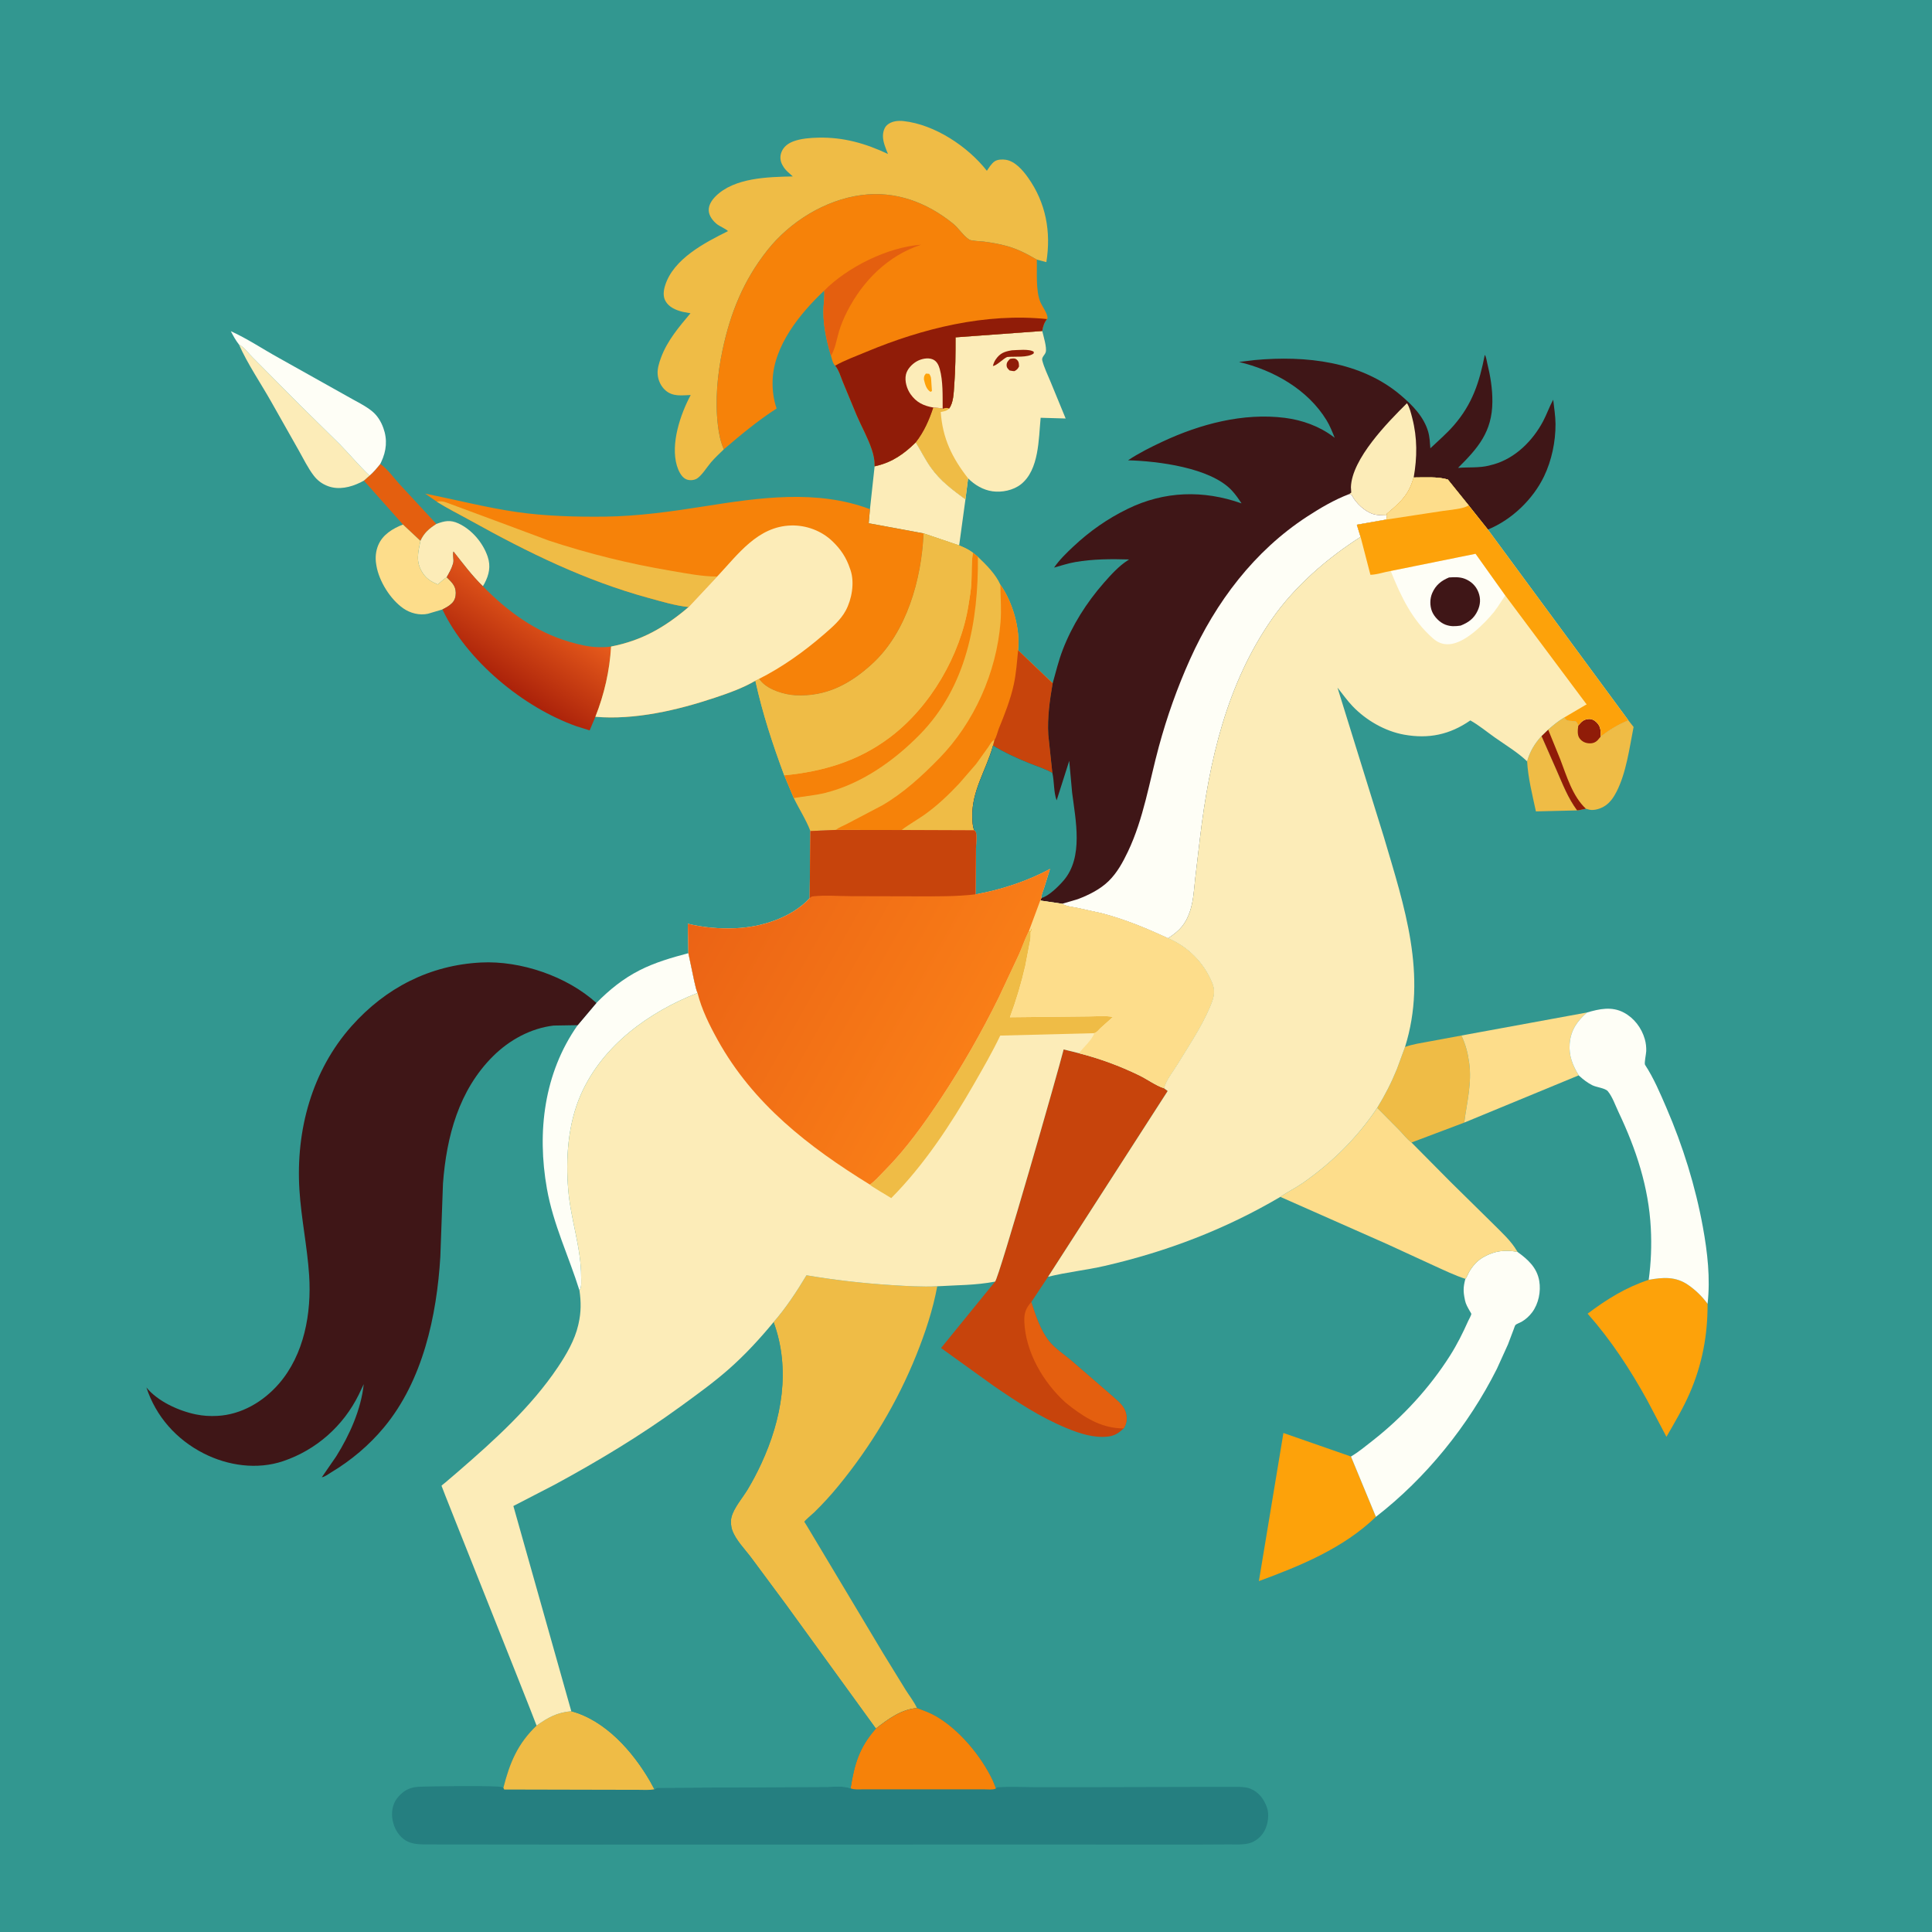 <svg version="1.1" xmlns="http://www.w3.org/2000/svg" style="display: block;" viewBox="0 0 2048 2048" width="1024" height="1024">
<defs>
	<linearGradient id="Gradient1" gradientUnits="userSpaceOnUse" x1="527.095" y1="719.481" x2="577.881" y2="643.06">
		<stop class="stop0" offset="0" stop-opacity="1" stop-color="rgb(172,35,10)"/>
		<stop class="stop1" offset="1" stop-opacity="1" stop-color="rgb(230,90,27)"/>
	</linearGradient>
	<linearGradient id="Gradient2" gradientUnits="userSpaceOnUse" x1="753.169" y1="941.57" x2="1033.9" y2="1099.41">
		<stop class="stop0" offset="0" stop-opacity="1" stop-color="rgb(235,99,21)"/>
		<stop class="stop1" offset="1" stop-opacity="1" stop-color="rgb(249,126,23)"/>
	</linearGradient>
</defs>
<path transform="translate(0,0)" fill="rgb(50,151,144)" d="M -0 -0 L 2048 0 L 2048 2048 L -0 2048 L -0 -0 z"/>
<path transform="translate(0,0)" fill="rgb(239,188,70)" d="M 1618.82 807.061 C 1621.73 796.641 1626.8 788.16 1634.1 780.209 L 1650.12 816.577 C 1656.81 831.804 1661.91 845.509 1671.83 859.065 L 1628.13 860.11 C 1624.42 842.784 1619.79 824.762 1618.82 807.061 z"/>
<path transform="translate(0,0)" fill="rgb(228,95,15)" d="M 403.09 491.785 C 411.033 497.258 417.138 506.312 423.664 513.403 L 462.563 555.418 C 454.933 560.342 449.553 564.823 445.666 573.361 L 427.147 556.038 L 385.721 509.484 L 391.726 504.17 C 396.067 500.422 399.493 496.225 403.09 491.785 z"/>
<path transform="translate(0,0)" fill="rgb(252,236,184)" d="M 462.563 555.418 C 471.173 552.14 477.292 550.84 485.961 554.847 C 500.139 561.402 511.912 575.254 516.931 590 C 520.407 600.212 518.493 609.291 513.481 618.668 L 511.862 621.431 C 500.275 610.191 490.722 597.257 480.718 584.628 C 479.363 587.577 481.432 593.214 480.377 596.974 L 480.063 598 C 478.619 603.02 476.044 607.331 473.51 611.862 C 470.14 614.087 467.158 616.918 464.118 619.568 C 457.231 616.601 452.141 613.662 447.995 607.225 C 440.397 595.426 443.189 586.036 445.666 573.361 C 449.553 564.823 454.933 560.342 462.563 555.418 z"/>
<path transform="translate(0,0)" fill="rgb(253,221,139)" d="M 427.147 556.038 L 445.666 573.361 C 443.189 586.036 440.397 595.426 447.995 607.225 C 452.141 613.662 457.231 616.601 464.118 619.568 C 467.158 616.918 470.14 614.087 473.51 611.862 C 478.591 617.127 483.06 620.61 483.129 628.456 C 483.164 632.472 482.108 636.349 479.232 639.266 C 476.272 642.268 472.691 644.157 468.978 646.054 L 453.604 650.617 C 444.706 652.567 434.834 650.016 427.48 644.871 C 413.75 635.265 401.768 616.069 399.011 599.555 L 398.766 598 C 397.648 591.298 398.275 584.37 400.891 578.037 C 405.562 566.733 416.24 560.271 427.147 556.038 z"/>
<path transform="translate(0,0)" fill="rgb(252,236,184)" d="M 253.272 365.144 C 259.422 368.441 263.262 374.532 268.236 379.299 L 317.803 429.195 L 360.174 470.905 C 370.827 481.764 380.719 493.756 391.726 504.17 L 385.721 509.484 L 381.92 511.5 C 371.481 516.577 359.056 519.534 347.742 515.352 C 341.573 513.071 336.696 509.49 332.677 504.305 C 326.475 496.301 321.652 486.197 316.621 477.362 L 287.542 425.952 C 276.336 406.08 262.459 385.884 253.272 365.144 z"/>
<path transform="translate(0,0)" fill="rgb(254,254,246)" d="M 253.272 365.144 C 249.772 360.661 247.274 356.111 244.693 351.071 C 262.322 359.039 278.952 370.266 295.921 379.615 L 368.376 420.208 C 376.79 425.114 387.073 429.861 394.541 436.015 C 400.12 440.612 403.887 446.862 406.339 453.614 C 410.831 465.981 409.673 478.013 404.062 489.8 L 403.09 491.785 C 399.493 496.225 396.067 500.422 391.726 504.17 C 380.719 493.756 370.827 481.764 360.174 470.905 L 317.803 429.195 L 268.236 379.299 C 263.262 374.532 259.422 368.441 253.272 365.144 z"/>
<path transform="translate(0,0)" fill="rgb(239,188,70)" d="M 1641.11 773.422 C 1646.41 768.804 1651.96 764.173 1658.05 760.649 C 1658.78 761.345 1660.31 763.259 1661.13 763.615 C 1663.64 764.706 1668.62 763.809 1670.87 765.166 C 1671.35 765.459 1672.69 768.383 1673.07 769.053 C 1676.24 765.138 1678.6 762.632 1683.82 762.166 C 1686.77 761.902 1689.48 763.036 1691.66 764.975 C 1695.79 768.637 1696.78 772.12 1696.8 777.503 L 1696.73 780.881 C 1706.21 773.6 1715.07 768.187 1726.19 763.652 L 1731.67 770.595 C 1727.26 792.908 1723.98 819.102 1713.47 839.505 C 1710.61 845.042 1706.97 850.447 1701.74 853.992 C 1697.13 857.123 1690.3 859.445 1684.7 858.29 L 1681.1 857.255 C 1678.03 857.935 1674.96 858.743 1671.83 859.065 C 1661.91 845.509 1656.81 831.804 1650.12 816.577 L 1634.1 780.209 L 1641.11 773.422 z"/>
<path transform="translate(0,0)" fill="rgb(144,28,8)" d="M 1673.07 769.053 C 1676.24 765.138 1678.6 762.632 1683.82 762.166 C 1686.77 761.902 1689.48 763.036 1691.66 764.975 C 1695.79 768.637 1696.78 772.12 1696.8 777.503 L 1696.73 780.881 L 1693.85 784.341 C 1691.46 786.936 1688.55 788.08 1685 787.979 C 1680.69 787.857 1677.04 786.185 1674.45 782.744 C 1671.67 779.058 1672.52 773.25 1673.07 769.053 z"/>
<path transform="translate(0,0)" fill="rgb(144,28,8)" d="M 1641.11 773.422 L 1653.94 804.911 C 1660.65 822.471 1666.94 844.071 1681.1 857.255 C 1678.03 857.935 1674.96 858.743 1671.83 859.065 C 1661.91 845.509 1656.81 831.804 1650.12 816.577 L 1634.1 780.209 L 1641.11 773.422 z"/>
<path transform="translate(0,0)" fill="rgb(252,236,184)" d="M 970.768 468.929 C 976.218 477.719 980.708 486.984 986.698 495.456 C 996.895 509.878 1009.51 519.028 1023.41 529.333 L 1016.74 578.181 L 979.047 565.407 L 920.878 554.676 L 922.195 539.737 L 927.13 494.323 L 928.926 493.892 C 946.042 489.864 958.376 481.099 970.768 468.929 z"/>
<path transform="translate(0,0)" fill="rgb(239,188,70)" d="M 1549.13 1097.71 C 1553.66 1107.22 1555.86 1115.85 1557.34 1126.27 C 1560.45 1148.23 1554.91 1168.51 1552.15 1190.02 L 1496.24 1211.1 C 1491.56 1207.68 1487.31 1202.13 1483.25 1197.92 L 1459.9 1174.36 C 1468.03 1161.18 1475 1147.52 1480.83 1133.17 L 1489.39 1109.84 C 1497.84 1106.74 1506.8 1105.59 1515.6 1103.91 L 1549.13 1097.71 z"/>
<path transform="translate(0,0)" fill="rgb(253,221,139)" d="M 1549.13 1097.71 L 1682.31 1073.28 C 1671.89 1082.33 1664.96 1092.13 1663.9 1106.5 C 1662.94 1119.37 1667.02 1129.07 1673.5 1139.92 L 1552.15 1190.02 C 1554.91 1168.51 1560.45 1148.23 1557.34 1126.27 C 1555.86 1115.85 1553.66 1107.22 1549.13 1097.71 z"/>
<path transform="translate(0,0)" fill="rgb(253,162,10)" d="M 1458.51 1607.9 C 1424.15 1641.11 1378.56 1659.83 1334.48 1676.04 L 1360.48 1519.04 L 1432.07 1543.97 L 1458.51 1607.9 z"/>
<path transform="translate(0,0)" fill="rgb(253,162,10)" d="M 1747.7 1356.67 C 1762.63 1353.95 1776.32 1352.92 1789.5 1362.07 C 1797.5 1367.62 1804.34 1374.26 1810.09 1382.1 C 1810.29 1415.06 1804.4 1446.35 1791.23 1476.66 C 1784.27 1492.68 1775.22 1507.94 1766.5 1523.06 L 1745.92 1484 C 1727.93 1451.43 1707.6 1420.43 1682.95 1392.53 C 1703.46 1377.11 1723.27 1364.81 1747.7 1356.67 z"/>
<path transform="translate(0,0)" fill="rgb(254,254,246)" d="M 729.707 1010.42 L 735.938 1040.07 C 736.96 1044.04 737.755 1048.85 739.397 1052.58 C 687.823 1072.78 638.496 1108.26 615.61 1160.52 C 601.92 1191.78 599.545 1228.14 602.398 1261.81 C 605.043 1293.04 616.046 1322.15 616.04 1353.88 C 616.039 1358.38 616.772 1364.14 614.281 1368.01 C 602.897 1331.5 586.477 1298.05 579.743 1260.01 C 569.114 1199.96 576.593 1137.56 612.351 1086.72 L 632.209 1063.17 C 645.943 1049.25 660.372 1037.52 677.892 1028.58 C 694.21 1020.24 712.067 1015.09 729.707 1010.42 z"/>
<path transform="translate(0,0)" fill="url(#Gradient1)" d="M 473.51 611.862 C 476.044 607.331 478.619 603.02 480.063 598 L 480.377 596.974 C 481.432 593.214 479.363 587.577 480.718 584.628 C 490.722 597.257 500.275 610.191 511.862 621.431 C 537.959 648.023 567.443 669.76 603.652 680.379 C 613.482 683.262 624.668 685.98 634.963 686.022 C 639.164 686.04 643.615 686.078 647.761 685.363 C 646.279 710.888 640.601 735.997 631.126 759.823 L 625.045 774.241 L 611.177 769.891 C 554.638 749.913 494.815 700.389 468.978 646.054 C 472.691 644.157 476.272 642.268 479.232 639.266 C 482.108 636.349 483.164 632.472 483.129 628.456 C 483.06 620.61 478.591 617.127 473.51 611.862 z"/>
<path transform="translate(0,0)" fill="rgb(254,254,246)" d="M 1682.31 1073.28 C 1695.39 1069.49 1708.4 1066.57 1721.17 1073.29 C 1732.21 1079.09 1740.11 1089.58 1743.54 1101.48 C 1744.75 1105.69 1745.17 1109.79 1745.08 1114.16 C 1745.02 1117.07 1742.76 1127.16 1743.84 1128.8 C 1752.97 1142.67 1759.93 1159.14 1766.5 1174.38 C 1783.97 1214.89 1797.26 1257.58 1805.17 1301 C 1809.99 1327.49 1813.18 1355.19 1810.09 1382.1 C 1804.34 1374.26 1797.5 1367.62 1789.5 1362.07 C 1776.32 1352.92 1762.63 1353.95 1747.7 1356.67 C 1750.2 1338.35 1750.89 1320.36 1749.93 1301.91 C 1747.67 1258.35 1734.37 1218.18 1715.78 1179.02 C 1712.5 1172.13 1709.15 1162.41 1704.32 1156.7 C 1701.57 1153.44 1692.23 1152.55 1687.94 1150.4 C 1682.95 1147.89 1678.53 1144.52 1674.42 1140.77 L 1673.5 1139.92 C 1667.02 1129.07 1662.94 1119.37 1663.9 1106.5 C 1664.96 1092.13 1671.89 1082.33 1682.31 1073.28 z"/>
<path transform="translate(0,0)" fill="rgb(254,254,246)" d="M 1553.38 1355.64 C 1554.79 1354.28 1555.99 1350.8 1556.97 1349 C 1560.3 1342.9 1565.45 1336.81 1571.48 1333.22 L 1572.74 1332.5 C 1583.96 1325.96 1596.06 1324.5 1608.66 1327.14 C 1619.63 1335.05 1629.27 1343.72 1631.67 1357.88 C 1633.56 1369.03 1630.96 1381.95 1624.19 1391.06 C 1621.18 1395.1 1617.35 1398.58 1613 1401.12 C 1611.43 1402.03 1607.4 1403.49 1606.42 1404.57 C 1605.81 1405.25 1604.94 1408.19 1604.55 1409.16 L 1598.5 1425.15 L 1586.77 1451 C 1556.63 1511.08 1511.63 1566.76 1458.51 1607.9 L 1432.07 1543.97 C 1440.2 1539.18 1447.88 1532.76 1455.31 1526.94 C 1486.97 1502.12 1515.57 1470.99 1537.11 1436.99 C 1544.56 1425.23 1550.67 1413.03 1556.32 1400.33 C 1557.07 1398.63 1559.59 1394.38 1559.69 1392.7 C 1559.71 1392.46 1558.04 1389.79 1557.87 1389.48 C 1555.89 1385.95 1553.79 1382.5 1552.97 1378.48 L 1552.69 1377 C 1551.09 1369.34 1551.07 1364.43 1553.1 1356.67 L 1553.38 1355.64 z"/>
<path transform="translate(0,0)" fill="rgb(252,236,184)" d="M 1006.16 432.992 C 1010.81 426.683 1010.91 416.493 1011.5 408.934 C 1012.84 391.781 1012.94 374.789 1012.92 357.598 L 1104.82 350.881 C 1106.01 356.068 1109.97 368.624 1108.48 373.425 C 1107.59 376.295 1104.02 378.64 1104.82 381.921 C 1106.65 389.375 1110.86 397.933 1113.78 405.074 L 1129.64 443.618 L 1103.13 442.863 C 1100.92 465.355 1101.6 498.051 1082.2 513.386 C 1074.12 519.773 1062.1 522.207 1052 520.797 C 1042.24 519.436 1033.06 514.019 1026.23 507.069 L 1023.41 529.333 C 1009.51 519.028 996.895 509.878 986.698 495.456 C 980.708 486.984 976.218 477.719 970.768 468.929 C 979.438 457.899 985.033 445.23 989.339 431.993 C 992.402 432.337 996.369 432.294 999.257 433.218 C 1002.33 432.416 1003.06 431.975 1006.16 432.992 z"/>
<path transform="translate(0,0)" fill="rgb(144,28,8)" d="M 1070.59 380.5 L 1071.55 380.247 C 1074.04 379.9 1076.18 379.545 1078.12 381.5 C 1080.28 383.675 1080.07 385.683 1080.21 388.5 C 1078.67 391.33 1078.26 391.695 1075.5 393.376 C 1073.82 393.522 1071.84 392.968 1070.17 392.704 C 1068.35 390.788 1067.06 389.859 1067.04 387 C 1067.02 384.056 1068.71 382.416 1070.59 380.5 z"/>
<path transform="translate(0,0)" fill="rgb(144,28,8)" d="M 1072.58 371.33 C 1078.1 371.174 1091.53 369.573 1095.89 373 L 1095.7 374.705 C 1089.54 379.425 1075.45 377.633 1067.6 378.441 C 1063.13 380.402 1056.6 387.624 1052.5 387.952 C 1053.23 385.292 1053.96 383.239 1055.55 380.953 C 1060.18 374.279 1064.82 372.652 1072.58 371.33 z"/>
<path transform="translate(0,0)" fill="rgb(239,188,70)" d="M 989.339 431.993 C 992.402 432.337 996.369 432.294 999.257 433.218 C 1002.33 432.416 1003.06 431.975 1006.16 432.992 C 1003.3 435.923 1001.17 435.849 997.233 436.748 C 999.198 464.692 1009.16 485.204 1026.23 507.069 L 1023.41 529.333 C 1009.51 519.028 996.895 509.878 986.698 495.456 C 980.708 486.984 976.218 477.719 970.768 468.929 C 979.438 457.899 985.033 445.23 989.339 431.993 z"/>
<path transform="translate(0,0)" fill="rgb(253,221,139)" d="M 1459.9 1174.36 L 1483.25 1197.92 C 1487.31 1202.13 1491.56 1207.68 1496.24 1211.1 L 1537.55 1252.8 L 1582.38 1296.94 C 1591.36 1305.98 1601.75 1315.19 1608.15 1326.26 L 1608.66 1327.14 C 1596.06 1324.5 1583.96 1325.96 1572.74 1332.5 L 1571.48 1333.22 C 1565.45 1336.81 1560.3 1342.9 1556.97 1349 C 1555.99 1350.8 1554.79 1354.28 1553.38 1355.64 C 1541.79 1351.87 1530.82 1346.51 1519.75 1341.49 L 1470.05 1318.64 L 1357.23 1268.74 C 1364.76 1263.43 1373.09 1259.5 1380.68 1254.24 C 1411.88 1232.59 1438.82 1205.97 1459.9 1174.36 z"/>
<path transform="translate(0,0)" fill="rgb(199,68,12)" d="M 1054.82 1358.55 C 1058.94 1354.65 1122.3 1133.53 1127.5 1112.41 L 1143.62 1116.41 C 1166.02 1122.15 1187.06 1129.9 1207.85 1140.01 C 1216.04 1143.99 1225.47 1150.94 1233.85 1153.57 L 1237.81 1156.5 L 1111.02 1353.44 L 1093.22 1380.26 C 1097.58 1393.99 1102.97 1410.38 1112.09 1421.74 C 1118.27 1429.43 1127.76 1435.68 1135.34 1442.03 L 1177.31 1478.33 C 1182 1482.62 1188.26 1487.26 1191.45 1492.79 C 1194.68 1498.42 1195.35 1506.09 1192.4 1511.98 L 1191.14 1514.19 C 1186.02 1518.92 1181.78 1521.96 1174.64 1522.8 C 1159.44 1524.59 1144.35 1519.54 1130.52 1513.83 C 1102.5 1502.25 1077.88 1485.96 1053 1468.88 L 997.541 1428.96 L 1054.82 1358.55 z"/>
<path transform="translate(0,0)" fill="rgb(228,95,15)" d="M 1191.14 1514.19 C 1169.5 1514.17 1152.76 1504.53 1136 1491.92 L 1129.5 1486.73 C 1105.95 1465.51 1087.1 1433.28 1085.82 1401 C 1085.48 1392.32 1087.32 1386.71 1093.22 1380.26 C 1097.58 1393.99 1102.97 1410.38 1112.09 1421.74 C 1118.27 1429.43 1127.76 1435.68 1135.34 1442.03 L 1177.31 1478.33 C 1182 1482.62 1188.26 1487.26 1191.45 1492.79 C 1194.68 1498.42 1195.35 1506.09 1192.4 1511.98 L 1191.14 1514.19 z"/>
<path transform="translate(0,0)" fill="rgb(239,188,70)" d="M 767.308 476.278 C 762.664 480.776 757.865 485.27 753.633 490.16 C 749.614 494.802 743.235 505.348 737.758 507.848 C 734.568 509.305 730.191 509.408 727 507.876 C 722.082 505.515 718.961 498.473 717.5 493.533 C 710.665 470.42 721.24 439.102 732.177 418.738 C 722.65 419.043 713.403 420.643 705.636 413.991 C 700.636 409.708 697.647 403.27 697.139 396.75 C 696.679 390.841 698.692 384.565 700.708 379.094 C 707.354 361.054 719.755 346.614 731.921 332.076 L 723.615 330.561 C 716.522 328.734 709.162 325.8 705.421 319.077 C 702.568 313.95 703.391 307.866 705.085 302.5 C 713.959 274.382 746.889 257.36 771.628 245.035 C 771.167 243.634 762.336 239.442 760.5 238.02 C 755.976 234.518 751.434 229.006 751.275 223 C 751.123 217.271 754.585 212.097 758.47 208.191 C 778.313 188.238 814.11 187.615 840.368 187.017 L 837.597 184.5 C 834.137 181.562 831.459 178.915 829.302 174.814 C 827.009 170.458 826.605 165.904 828.354 161.313 C 830.515 155.64 835.196 152.106 840.741 149.949 C 848.691 146.857 859.023 146.096 867.463 145.907 C 894.03 145.312 917.442 151.985 941.279 163.209 C 938.958 157.319 935.978 150.743 935.965 144.347 C 935.956 140.265 937.197 135.295 940.37 132.514 C 945.053 128.408 951.757 127.696 957.723 128.344 C 990.859 131.945 1026.04 155.366 1046.12 181.042 C 1048.42 177.686 1051.06 173.195 1054.5 170.957 C 1057.65 168.911 1062.67 168.799 1066.3 169.383 C 1075.98 170.945 1084.12 180.344 1089.58 188.003 C 1108.72 214.875 1114.35 245.653 1109.18 277.855 L 1099.07 275.219 C 1088.69 269.136 1078.59 263.874 1066.93 260.691 C 1058.95 258.511 1050.77 257.102 1042.57 256.054 C 1039.31 255.638 1029.82 255.504 1027.36 253.943 C 1021.36 250.14 1016.07 241.695 1010.24 236.987 C 982.302 214.422 949.121 201.96 913 206.806 C 874.57 211.962 837.306 235.05 813.381 265.323 C 788.131 297.274 774.344 331.42 765.926 371 C 760.436 396.812 757.879 424.672 761.028 450.977 C 762.058 459.587 763.702 468.353 767.308 476.278 z"/>
<path transform="translate(0,0)" fill="rgb(239,188,70)" d="M 820.049 1401.49 C 833.366 1386.08 844.45 1369.3 854.895 1351.88 C 884.601 1356.86 914.696 1360.33 944.759 1362.24 C 960.884 1363.26 977.377 1364.3 993.527 1363.52 C 988.937 1388.35 980.77 1412.88 971.368 1436.3 C 951.192 1486.55 923.08 1533.26 888.752 1575.12 C 880.711 1584.93 872.133 1594.36 863.038 1603.2 C 861.419 1604.78 853.071 1611.66 852.631 1613.14 C 852.542 1613.44 852.961 1613.67 853.125 1613.94 L 855.581 1617.92 L 936.223 1752.65 L 960.055 1791.4 C 963.932 1797.57 969.075 1804.08 972.036 1810.65 C 955.536 1811.81 941.091 1822.51 928.499 1832.34 L 832.805 1700.37 L 796.525 1651.44 C 789.749 1642.34 779.939 1632.63 776.167 1621.91 C 774.775 1617.96 774.375 1612.45 775.379 1608.37 C 777.829 1598.42 787.067 1587.97 792.407 1579.11 C 797.693 1570.33 802.53 1561.13 806.845 1551.84 C 828.767 1504.63 838.375 1451.51 820.049 1401.49 z"/>
<path transform="translate(0,0)" fill="rgb(246,130,9)" d="M 767.308 476.278 C 763.702 468.353 762.058 459.587 761.028 450.977 C 757.879 424.672 760.436 396.812 765.926 371 C 774.344 331.42 788.131 297.274 813.381 265.323 C 837.306 235.05 874.57 211.962 913 206.806 C 949.121 201.96 982.302 214.422 1010.24 236.987 C 1016.07 241.695 1021.36 250.14 1027.36 253.943 C 1029.82 255.504 1039.31 255.638 1042.57 256.054 C 1050.77 257.102 1058.95 258.511 1066.93 260.691 C 1078.59 263.874 1088.69 269.136 1099.07 275.219 C 1099.44 288.511 1097.77 307.894 1102.81 320.156 C 1104.6 324.49 1111.59 334.015 1110.26 337.897 L 1109.84 338.233 C 1106.81 342.121 1105.54 346.03 1104.82 350.881 L 1012.92 357.598 C 1012.94 374.789 1012.84 391.781 1011.5 408.934 C 1010.91 416.493 1010.81 426.683 1006.16 432.992 C 1003.06 431.975 1002.33 432.416 999.257 433.218 C 996.369 432.294 992.402 432.337 989.339 431.993 C 985.033 445.23 979.438 457.899 970.768 468.929 C 958.376 481.099 946.042 489.864 928.926 493.892 L 927.13 494.323 C 927.251 488.085 926.189 482.788 924.248 476.875 C 920.128 464.325 913.416 452.554 908.185 440.433 L 893.491 405.018 C 891.073 399.151 889.381 392.556 885.309 387.61 C 882.709 385.535 881.832 380.264 880.863 377.143 C 876.363 361.933 872.793 346.327 872.828 330.392 C 872.844 323.245 874.143 316.113 873.768 309.008 L 873.706 308.06 C 848.039 332.295 820.209 366.41 818.993 403.363 C 818.665 413.328 819.972 423.575 823.24 433.021 C 803.164 446.025 785.454 460.758 767.308 476.278 z"/>
<path transform="translate(0,0)" fill="rgb(228,95,15)" d="M 873.706 308.06 C 898.444 283.07 941.088 261.938 976.482 259.395 C 941.493 270.786 914.69 297.543 898.116 330 C 894.612 336.862 891.475 344.17 889.301 351.568 C 886.791 360.109 885.527 369.474 880.863 377.143 C 876.363 361.933 872.793 346.327 872.828 330.392 C 872.844 323.245 874.143 316.113 873.768 309.008 L 873.706 308.06 z"/>
<path transform="translate(0,0)" fill="rgb(144,28,8)" d="M 885.309 387.61 C 895.643 381.771 907.287 377.59 918.238 373.009 C 977.811 348.085 1044.79 331.503 1109.84 338.233 C 1106.81 342.121 1105.54 346.03 1104.82 350.881 L 1012.92 357.598 C 1012.94 374.789 1012.84 391.781 1011.5 408.934 C 1010.91 416.493 1010.81 426.683 1006.16 432.992 C 1003.06 431.975 1002.33 432.416 999.257 433.218 C 996.369 432.294 992.402 432.337 989.339 431.993 C 985.033 445.23 979.438 457.899 970.768 468.929 C 958.376 481.099 946.042 489.864 928.926 493.892 L 927.13 494.323 C 927.251 488.085 926.189 482.788 924.248 476.875 C 920.128 464.325 913.416 452.554 908.185 440.433 L 893.491 405.018 C 891.073 399.151 889.381 392.556 885.309 387.61 z"/>
<path transform="translate(0,0)" fill="rgb(252,236,184)" d="M 989.339 431.993 C 979.003 430.179 971.333 426.569 965.182 417.783 C 961.25 412.165 958.784 403.87 960.326 397.049 C 961.621 391.322 966.569 386.12 971.5 383.213 C 976.24 380.419 983.467 378.729 988.75 380.949 C 992.977 382.726 994.961 386.839 996.127 391 C 999.796 404.093 999.147 419.691 999.257 433.218 C 996.369 432.294 992.402 432.337 989.339 431.993 z"/>
<path transform="translate(0,0)" fill="rgb(253,162,10)" d="M 979.389 402.228 C 979.509 398.853 979.428 398.618 981.5 395.991 L 984.959 396.248 C 987.163 399.447 986.963 400.678 987.206 404.469 L 987.878 414.5 L 986.5 415.344 L 985.571 414.826 C 981.66 411.972 980.444 406.656 979.389 402.228 z"/>
<path transform="translate(0,0)" fill="rgb(239,188,70)" d="M 979.047 565.407 L 1016.74 578.181 C 1021.92 580.258 1026.88 582.53 1031.35 585.938 L 1036.61 590.233 C 1045.36 598.587 1055.44 608.518 1060.42 619.759 C 1073.55 638.319 1081.69 666.7 1079.22 689.34 L 1115.87 724.326 C 1112.73 742.816 1110.2 760.184 1111.26 779 L 1115.55 819.273 C 1107.82 814.92 1098.68 812.087 1090.42 808.744 C 1077.51 803.515 1064.54 797.575 1052.66 790.282 L 1052.34 791.44 C 1045.12 816.802 1029.95 838.711 1030.69 866 C 1030.82 870.72 1030.87 875.783 1032.77 880.158 L 955.74 879.867 L 886.12 879.751 L 859.043 880.96 C 854.616 869.18 846.992 857.457 841.457 845.993 L 831.314 821.888 C 818.936 788.52 808.382 756.455 800.723 721.612 L 804.753 719.584 C 805.416 720.604 806.135 721.517 806.946 722.426 C 814.988 731.451 831.574 736.47 843.47 737.055 C 875.735 738.643 900.946 725.258 924.331 703.955 C 961.264 670.31 976.988 613.789 979.047 565.407 z"/>
<path transform="translate(0,0)" fill="rgb(246,130,9)" d="M 1031.35 585.938 L 1036.61 590.233 C 1037.21 658.545 1024.67 728.116 974.892 778.782 C 947.553 806.612 913.14 830.932 874.783 840.488 C 863.688 843.253 852.634 844.009 841.457 845.993 L 831.314 821.888 C 872.76 817.802 909.728 806.92 943.343 781.618 C 986.381 749.223 1018.21 694.443 1026.68 641.297 C 1027.94 633.455 1029.33 625.432 1029.73 617.5 C 1030.22 607.408 1029.68 597.139 1031.16 587.131 L 1031.35 585.938 z"/>
<path transform="translate(0,0)" fill="rgb(246,130,9)" d="M 886.12 879.751 C 888.656 877.372 894.321 875.227 897.485 873.539 L 935.124 853.761 C 957.62 840.734 977.293 822.655 995.361 804.179 C 1032.76 765.932 1056.32 712.754 1060.6 659.497 C 1061.67 646.172 1060.57 633.056 1060.42 619.759 C 1073.55 638.319 1081.69 666.7 1079.22 689.34 L 1115.87 724.326 C 1112.73 742.816 1110.2 760.184 1111.26 779 L 1115.55 819.273 C 1107.82 814.92 1098.68 812.087 1090.42 808.744 C 1077.51 803.515 1064.54 797.575 1052.66 790.282 L 1052.34 791.44 C 1045.12 816.802 1029.95 838.711 1030.69 866 C 1030.82 870.72 1030.87 875.783 1032.77 880.158 L 955.74 879.867 L 886.12 879.751 z"/>
<path transform="translate(0,0)" fill="rgb(239,188,70)" d="M 955.74 879.867 C 963.46 873.9 972.181 869.153 980.16 863.494 C 993.423 854.09 1005.43 842.633 1016.57 830.817 L 1034.8 809.776 L 1047.64 791.855 C 1049.58 789.008 1051.15 785.64 1054.27 784.134 L 1052.66 790.282 L 1052.34 791.44 C 1045.12 816.802 1029.95 838.711 1030.69 866 C 1030.82 870.72 1030.87 875.783 1032.77 880.158 L 955.74 879.867 z"/>
<path transform="translate(0,0)" fill="rgb(199,68,12)" d="M 1079.22 689.34 L 1115.87 724.326 C 1112.73 742.816 1110.2 760.184 1111.26 779 L 1115.55 819.273 C 1107.82 814.92 1098.68 812.087 1090.42 808.744 C 1077.51 803.515 1064.54 797.575 1052.66 790.282 L 1054.27 784.134 C 1055.88 782.511 1057.72 775 1058.76 772.449 C 1064.97 757.182 1071.16 741.658 1074.66 725.5 C 1077.22 713.676 1078.04 701.363 1079.22 689.34 z"/>
<path transform="translate(0,0)" fill="rgb(239,188,70)" d="M 979.047 565.407 L 1016.74 578.181 C 1021.92 580.258 1026.88 582.53 1031.35 585.938 L 1031.16 587.131 C 1029.68 597.139 1030.22 607.408 1029.73 617.5 C 1029.33 625.432 1027.94 633.455 1026.68 641.297 C 1018.21 694.443 986.381 749.223 943.343 781.618 C 909.728 806.92 872.76 817.802 831.314 821.888 C 818.936 788.52 808.382 756.455 800.723 721.612 L 804.753 719.584 C 805.416 720.604 806.135 721.517 806.946 722.426 C 814.988 731.451 831.574 736.47 843.47 737.055 C 875.735 738.643 900.946 725.258 924.331 703.955 C 961.264 670.31 976.988 613.789 979.047 565.407 z"/>
<path transform="translate(0,0)" fill="rgb(246,130,9)" d="M 462.983 531.746 L 450.725 523.301 C 483.195 529.692 515.21 538.063 548.016 542.798 C 578.304 547.169 610.428 547.985 641.024 547.658 C 676.318 547.282 712.671 542.102 747.5 536.588 C 805.022 527.483 866.035 518.599 922.195 539.737 L 920.878 554.676 L 979.047 565.407 C 976.988 613.789 961.264 670.31 924.331 703.955 C 900.946 725.258 875.735 738.643 843.47 737.055 C 831.574 736.47 814.988 731.451 806.946 722.426 C 806.135 721.517 805.416 720.604 804.753 719.584 L 800.723 721.612 C 787.604 729.364 772.252 734.769 757.825 739.592 C 718.273 752.815 673.009 763.381 631.126 759.823 C 640.601 735.997 646.279 710.888 647.761 685.363 C 680.715 678.923 704.663 664.998 730.004 643.456 C 716.174 642.116 701.39 637.61 688 633.963 C 620.504 615.577 559.298 585.452 498.486 551.643 C 486.616 545.044 474.429 539.079 462.983 531.746 z"/>
<path transform="translate(0,0)" fill="rgb(239,188,70)" d="M 462.983 531.746 C 467.091 531.22 469.334 531.21 473.223 532.696 L 529.591 553.587 L 581.894 573.09 C 624.02 586.956 667.274 597.666 711 605.015 C 726.85 607.679 744.136 611.217 760.249 611.142 L 730.004 643.456 C 716.174 642.116 701.39 637.61 688 633.963 C 620.504 615.577 559.298 585.452 498.486 551.643 C 486.616 545.044 474.429 539.079 462.983 531.746 z"/>
<path transform="translate(0,0)" fill="rgb(252,236,184)" d="M 760.249 611.142 C 782.408 587.583 803.171 558.02 838.594 557.032 C 854.627 556.585 870.782 562.611 882.394 573.744 C 891.363 582.342 897.22 591.204 901.118 603 L 901.636 604.467 C 906.026 617.659 902.975 635.186 896.539 647.182 C 891.105 657.311 881.79 665.208 873.2 672.649 C 852.332 690.727 829.408 707.066 804.753 719.584 L 800.723 721.612 C 787.604 729.364 772.252 734.769 757.825 739.592 C 718.273 752.815 673.009 763.381 631.126 759.823 C 640.601 735.997 646.279 710.888 647.761 685.363 C 680.715 678.923 704.663 664.998 730.004 643.456 L 760.249 611.142 z"/>
<path transform="translate(0,0)" fill="rgb(37,127,128)" d="M 972.036 1810.65 C 978.577 1813.04 985.378 1815.46 991.453 1818.9 C 1016.57 1833.1 1040.06 1861.44 1052.33 1887.38 L 1055.71 1895.78 L 1057.02 1894.66 C 1069.97 1893.71 1083.44 1894.45 1096.43 1894.47 L 1165.93 1894.46 L 1263.23 1894.23 L 1314.08 1894.22 C 1317.67 1894.36 1322.14 1894.67 1325.5 1896.07 C 1334.38 1899.77 1339.82 1907.06 1342.99 1915.94 C 1345.69 1923.47 1344.16 1933.34 1340.64 1940.31 C 1337.46 1946.62 1331.15 1952.11 1324.26 1953.92 C 1317.37 1955.72 1309.59 1955.12 1302.49 1955.16 L 1265.73 1955.34 L 1109.26 1955.27 L 627.771 1955.35 L 449.425 1955.17 C 442.75 1955.02 435.88 1954.54 430.02 1950.96 C 423.587 1947.04 418.851 1939.91 416.989 1932.71 L 416.695 1931.5 L 416.138 1929.27 C 414.695 1921.65 415.911 1912.93 420.62 1906.69 L 421.5 1905.57 C 424.613 1901.55 428.708 1898.24 433.44 1896.25 C 436.337 1895.04 439.714 1894.37 442.847 1894.14 C 451.124 1893.52 528.154 1892.49 532.268 1894.48 L 533.577 1895.17 C 540.318 1868.65 548.644 1848.48 568.788 1829.21 C 580.965 1820.57 590.35 1815.32 605.591 1813.95 C 641.842 1823.79 670.651 1856.52 688.96 1888 L 693.701 1896.7 L 696.5 1895.16 L 832.06 1894.4 L 876.446 1894.2 C 884.131 1894.18 894.482 1892.92 901.652 1895.72 C 905.744 1869.92 910.846 1852.28 928.499 1832.34 C 941.091 1822.51 955.536 1811.81 972.036 1810.65 z"/>
<path transform="translate(0,0)" fill="rgb(239,188,70)" d="M 605.591 1813.95 C 641.842 1823.79 670.651 1856.52 688.96 1888 L 693.701 1896.7 C 688.23 1897.79 682.005 1897.28 676.418 1897.28 L 646.227 1897.23 L 534.54 1896.97 L 533.577 1895.17 C 540.318 1868.65 548.644 1848.48 568.788 1829.21 C 580.965 1820.57 590.35 1815.32 605.591 1813.95 z"/>
<path transform="translate(0,0)" fill="rgb(246,130,9)" d="M 972.036 1810.65 C 978.577 1813.04 985.378 1815.46 991.453 1818.9 C 1016.57 1833.1 1040.06 1861.44 1052.33 1887.38 L 1055.71 1895.78 L 1054.88 1896.23 C 1052.03 1897.38 1047.12 1896.8 1043.99 1896.79 L 1020.02 1896.78 L 939.975 1896.77 L 915.037 1896.77 C 910.674 1896.76 905.746 1897.33 901.652 1895.72 C 905.744 1869.92 910.846 1852.28 928.499 1832.34 C 941.091 1822.51 955.536 1811.81 972.036 1810.65 z"/>
<path transform="translate(0,0)" fill="rgb(63,22,23)" d="M 612.351 1086.72 L 586.9 1087.14 C 562.624 1089.98 540 1102.43 522.827 1119.44 C 486.352 1155.59 473.34 1204.77 469.581 1254.5 L 466.775 1332.24 C 462.969 1395.02 448.196 1463.52 407.106 1513 C 391.27 1532.07 372.36 1547.99 351.099 1560.75 C 348.449 1562.34 344.181 1565.65 341.146 1565.94 L 356.358 1543.87 C 370.545 1521.26 382.77 1494.1 385.578 1467.25 L 380.335 1478.31 C 363.954 1511.6 335.241 1537.04 300.067 1548.9 C 272.518 1558.18 241.56 1553.72 215.995 1540.72 C 186.946 1525.96 165.315 1501.57 155.206 1470.76 C 167.152 1485.52 189.569 1495.68 207.907 1499.38 C 215.47 1500.91 222.704 1501.32 230.433 1500.91 C 255.901 1499.56 279 1485.91 295.5 1466.98 C 322.534 1435.95 330.308 1391.85 327.71 1351.91 C 325.729 1321.46 319.248 1291.49 317.381 1260.98 C 313.538 1198.17 330.537 1134.98 372.883 1087.49 C 408.867 1047.14 455.626 1023.05 509.916 1020.29 C 551.986 1018.16 601.025 1034.9 632.209 1063.17 L 612.351 1086.72 z"/>
<path transform="translate(0,0)" fill="rgb(50,151,144)" d="M 820.049 1401.49 C 838.375 1451.51 828.767 1504.63 806.845 1551.84 C 802.53 1561.13 797.693 1570.33 792.407 1579.11 C 787.067 1587.97 777.829 1598.42 775.379 1608.37 C 774.375 1612.45 774.775 1617.96 776.167 1621.91 C 779.939 1632.63 789.749 1642.34 796.525 1651.44 L 832.805 1700.37 L 928.499 1832.34 C 910.846 1852.28 905.744 1869.92 901.652 1895.72 C 894.482 1892.92 884.131 1894.18 876.446 1894.2 L 832.06 1894.4 L 696.5 1895.16 L 693.701 1896.7 L 688.96 1888 C 670.651 1856.52 641.842 1823.79 605.591 1813.95 L 544.202 1596.43 L 588 1573.79 C 633.932 1548.87 679.059 1521.77 721.309 1490.97 C 738.754 1478.25 756.394 1465.58 772.611 1451.3 C 789.877 1436.09 805.394 1419.19 820.049 1401.49 z"/>
<path transform="translate(0,0)" fill="rgb(63,22,23)" d="M 1115.87 724.326 C 1119.23 712.489 1122.03 700.582 1126.45 689.063 C 1136.49 662.88 1151.75 638.802 1170.2 617.771 C 1177.78 609.14 1185.9 600.136 1195.61 593.889 L 1196.93 593.053 C 1177.96 592.475 1158.51 592.549 1139.76 595.819 C 1132.24 597.131 1124.68 599.615 1117.33 601.694 C 1123.11 593.356 1130.48 586.188 1137.86 579.281 C 1155.27 562.98 1173.94 549.887 1195.4 539.415 C 1234.3 520.434 1275.47 519.264 1316.08 533.602 C 1312.96 528.805 1309.67 524.095 1305.77 519.901 C 1283.18 495.672 1227.32 488.792 1195.78 487.932 C 1207.04 480.389 1219.89 473.978 1232.14 468.242 C 1272.03 449.57 1317.72 437.338 1362 442.941 C 1380.36 445.264 1398.57 451.786 1413.43 463.013 L 1414.83 464.082 C 1412.31 457.77 1409.77 451.336 1406.22 445.52 C 1386.17 412.68 1349.87 392.384 1313.41 383.695 L 1330.26 381.646 C 1383.86 376.774 1442.65 382.892 1485.19 419.256 C 1497.42 429.703 1509.24 441.673 1513.89 457.512 C 1515.55 463.159 1515.75 469.345 1516.25 475.19 C 1524.6 467.286 1533.69 459.48 1541.2 450.809 C 1560.83 428.149 1568.27 405.142 1573.93 376.179 C 1575.44 378.19 1575.9 382.342 1576.52 384.909 C 1579.87 398.566 1582.09 411.855 1581.98 425.988 C 1581.73 457.597 1566.96 474.79 1545.6 495.965 C 1556.23 495.075 1568.05 496.144 1578.31 493.57 L 1580 493.116 L 1583.53 492.192 C 1606.44 485.605 1624.89 467.118 1635.83 446.383 C 1639.73 438.985 1642.41 431.034 1646.46 423.716 C 1647.38 432.139 1648.86 440.967 1648.91 449.426 C 1649.02 468.14 1644.84 488.155 1636.71 505.027 C 1624.94 529.453 1602.35 551.125 1577.21 561.332 L 1556.92 535.809 L 1534.76 508.327 C 1523.96 505.029 1509.86 506.198 1498.57 506.158 C 1493.36 524.554 1485.02 531.984 1471.05 543.84 C 1469.74 544.953 1470.15 544.233 1470.37 546.351 L 1469.76 550.715 L 1438.32 556.226 L 1442.28 569.166 C 1406.87 591.77 1372.65 621.318 1348.5 655.96 C 1300.47 724.848 1281.88 806.116 1272.07 888.177 L 1266.9 932 C 1265.74 943.028 1265.09 954.851 1261.63 965.439 C 1256.98 979.646 1250.46 986.637 1238.18 994.626 C 1214.98 983.913 1192.6 974.564 1167.81 968.105 L 1141.56 962.318 C 1136.38 961.259 1130.5 960.969 1126 958.029 L 1102.74 954.601 L 1103.92 951.93 C 1103.9 948.343 1105.75 944.453 1106.87 941.076 L 1113.11 921.02 C 1088.97 934.098 1061.06 943.192 1034.11 948.034 L 1034.54 899.685 C 1034.63 895.87 1035.73 884.908 1034.36 882 C 1034.01 881.267 1033.3 880.772 1032.77 880.158 C 1030.87 875.783 1030.82 870.72 1030.69 866 C 1029.95 838.711 1045.12 816.802 1052.34 791.44 L 1052.66 790.282 C 1064.54 797.575 1077.51 803.515 1090.42 808.744 C 1098.68 812.087 1107.82 814.92 1115.55 819.273 L 1111.26 779 C 1110.2 760.184 1112.73 742.816 1115.87 724.326 z"/>
<path transform="translate(0,0)" fill="rgb(252,236,184)" d="M 1430.01 523.821 L 1432.38 522.17 L 1432.03 516.5 C 1432.9 486.398 1471.12 447.527 1491.42 427.44 C 1494.29 431.659 1495.78 438.249 1497.06 443.184 C 1502.52 464.192 1502.29 484.92 1498.57 506.158 C 1493.36 524.554 1485.02 531.984 1471.05 543.84 C 1469.74 544.953 1470.15 544.233 1470.37 546.351 C 1465.61 546.234 1460.43 546.369 1455.85 544.993 C 1446.84 542.287 1437.57 533.564 1433.18 525.294 L 1432.8 524.544 L 1430.01 523.821 z"/>
<path transform="translate(0,0)" fill="rgb(50,151,144)" d="M 1052.66 790.282 C 1064.54 797.575 1077.51 803.515 1090.42 808.744 C 1098.68 812.087 1107.82 814.92 1115.55 819.273 C 1117.64 828.447 1116.84 839.803 1120.08 848.423 L 1133.44 806.47 L 1136.49 840.191 C 1140.21 869.607 1148.65 908.589 1127.55 933.266 C 1122.41 939.273 1111.64 950.074 1103.92 951.93 C 1103.9 948.343 1105.75 944.453 1106.87 941.076 L 1113.11 921.02 C 1088.97 934.098 1061.06 943.192 1034.11 948.034 L 1034.54 899.685 C 1034.63 895.87 1035.73 884.908 1034.36 882 C 1034.01 881.267 1033.3 880.772 1032.77 880.158 C 1030.87 875.783 1030.82 870.72 1030.69 866 C 1029.95 838.711 1045.12 816.802 1052.34 791.44 L 1052.66 790.282 z"/>
<path transform="translate(0,0)" fill="rgb(254,254,246)" d="M 1430.01 523.821 L 1432.8 524.544 L 1433.18 525.294 C 1437.57 533.564 1446.84 542.287 1455.85 544.993 C 1460.43 546.369 1465.61 546.234 1470.37 546.351 L 1469.76 550.715 L 1438.32 556.226 L 1442.28 569.166 C 1406.87 591.77 1372.65 621.318 1348.5 655.96 C 1300.47 724.848 1281.88 806.116 1272.07 888.177 L 1266.9 932 C 1265.74 943.028 1265.09 954.851 1261.63 965.439 C 1256.98 979.646 1250.46 986.637 1238.18 994.626 C 1214.98 983.913 1192.6 974.564 1167.81 968.105 L 1141.56 962.318 C 1136.38 961.259 1130.5 960.969 1126 958.029 L 1142.59 953.125 C 1154.33 948.655 1166.28 942.739 1175.34 933.84 C 1184.31 925.023 1190.31 913.926 1195.67 902.687 C 1212.32 867.781 1218.35 828.521 1228.44 791.406 C 1237.07 759.627 1247.97 728.931 1261.48 698.883 C 1288.69 638.361 1329.56 584.061 1385.6 547.596 C 1399.55 538.52 1414.43 529.762 1430.01 523.821 z"/>
<path transform="translate(0,0)" fill="rgb(252,236,184)" d="M 1498.57 506.158 C 1509.86 506.198 1523.96 505.029 1534.76 508.327 L 1556.92 535.809 L 1577.21 561.332 L 1726.19 763.652 C 1715.07 768.187 1706.21 773.6 1696.73 780.881 L 1696.8 777.503 C 1696.78 772.12 1695.79 768.637 1691.66 764.975 C 1689.48 763.036 1686.77 761.902 1683.82 762.166 C 1678.6 762.632 1676.24 765.138 1673.07 769.053 C 1672.69 768.383 1671.35 765.459 1670.87 765.166 C 1668.62 763.809 1663.64 764.706 1661.13 763.615 C 1660.31 763.259 1658.78 761.345 1658.05 760.649 C 1651.96 764.173 1646.41 768.804 1641.11 773.422 L 1634.1 780.209 C 1626.8 788.16 1621.73 796.641 1618.82 807.061 C 1608.69 797.4 1596.05 789.86 1584.62 781.79 C 1576.04 775.736 1567.77 768.804 1558.61 763.673 C 1536.76 778.829 1514.4 783.436 1488.44 778.779 C 1468.11 775.13 1448.08 763.503 1433.87 748.686 C 1428.04 742.616 1423.08 735.451 1417.79 728.9 L 1467.03 887.5 C 1488.62 960.722 1513.34 1033.37 1489.39 1109.84 L 1480.83 1133.17 C 1475 1147.52 1468.03 1161.18 1459.9 1174.36 C 1438.82 1205.97 1411.88 1232.59 1380.68 1254.24 C 1373.09 1259.5 1364.76 1263.43 1357.23 1268.74 C 1298.86 1303.1 1236.98 1326.73 1171 1341.91 C 1151.22 1346.46 1130.58 1348.55 1111.02 1353.44 L 1237.81 1156.5 L 1233.85 1153.57 C 1235.9 1145.12 1243.28 1136.11 1247.8 1128.69 C 1259.67 1109.21 1273.2 1089.32 1282.18 1068.28 C 1286.13 1059.03 1288.94 1051.76 1284.94 1042 C 1276.13 1020.54 1259.56 1003.65 1238.18 994.626 C 1250.46 986.637 1256.98 979.646 1261.63 965.439 C 1265.09 954.851 1265.74 943.028 1266.9 932 L 1272.07 888.177 C 1281.88 806.116 1300.47 724.848 1348.5 655.96 C 1372.65 621.318 1406.87 591.77 1442.28 569.166 L 1438.32 556.226 L 1469.76 550.715 L 1470.37 546.351 C 1470.15 544.233 1469.74 544.953 1471.05 543.84 C 1485.02 531.984 1493.36 524.554 1498.57 506.158 z"/>
<path transform="translate(0,0)" fill="rgb(254,254,246)" d="M 1474.2 605.244 L 1564.15 587.034 L 1595.63 631.187 L 1587.5 643.463 L 1583.62 648.818 C 1573.39 661.223 1553.31 681.709 1536.28 682.895 C 1529.59 683.361 1524.16 681.214 1519.14 676.829 C 1496.92 657.426 1484.97 632.163 1474.2 605.244 z"/>
<path transform="translate(0,0)" fill="rgb(63,22,23)" d="M 1535.98 612.145 C 1541.44 611.73 1547.37 611.491 1552.55 613.467 C 1559.34 616.054 1564.64 621.01 1567.22 627.873 C 1569.72 634.521 1569.37 640.839 1566.39 647.288 C 1562.51 655.675 1556.62 659.889 1548.33 663.16 C 1542.58 664.017 1537.74 664.267 1532.18 662.168 C 1526.21 659.919 1520.28 653.915 1517.94 648.006 C 1515.56 642.021 1515.66 634.457 1518.27 628.56 C 1521.97 620.179 1527.79 615.562 1535.98 612.145 z"/>
<path transform="translate(0,0)" fill="rgb(253,162,10)" d="M 1498.57 506.158 C 1509.86 506.198 1523.96 505.029 1534.76 508.327 L 1556.92 535.809 L 1577.21 561.332 L 1726.19 763.652 C 1715.07 768.187 1706.21 773.6 1696.73 780.881 L 1696.8 777.503 C 1696.78 772.12 1695.79 768.637 1691.66 764.975 C 1689.48 763.036 1686.77 761.902 1683.82 762.166 C 1678.6 762.632 1676.24 765.138 1673.07 769.053 C 1672.69 768.383 1671.35 765.459 1670.87 765.166 C 1668.62 763.809 1663.64 764.706 1661.13 763.615 C 1660.31 763.259 1658.78 761.345 1658.05 760.649 L 1680.58 747.388 L 1681.92 746.751 L 1595.63 631.187 L 1564.15 587.034 L 1474.2 605.244 C 1467.45 606.406 1459.37 609.197 1452.7 609.318 L 1442.28 569.166 L 1438.32 556.226 L 1469.76 550.715 L 1470.37 546.351 C 1470.15 544.233 1469.74 544.953 1471.05 543.84 C 1485.02 531.984 1493.36 524.554 1498.57 506.158 z"/>
<path transform="translate(0,0)" fill="rgb(253,221,139)" d="M 1498.57 506.158 C 1509.86 506.198 1523.96 505.029 1534.76 508.327 L 1556.92 535.809 C 1549.55 539.829 1538.18 540.22 1529.82 541.568 L 1469.76 550.715 L 1470.37 546.351 C 1470.15 544.233 1469.74 544.953 1471.05 543.84 C 1485.02 531.984 1493.36 524.554 1498.57 506.158 z"/>
<path transform="translate(0,0)" fill="rgb(252,236,184)" d="M 1032.77 880.158 C 1033.3 880.772 1034.01 881.267 1034.36 882 C 1035.73 884.908 1034.63 895.87 1034.54 899.685 L 1034.11 948.034 C 1061.06 943.192 1088.97 934.098 1113.11 921.02 L 1106.87 941.076 C 1105.75 944.453 1103.9 948.343 1103.92 951.93 L 1102.74 954.601 L 1126 958.029 C 1130.5 960.969 1136.38 961.259 1141.56 962.318 L 1167.81 968.105 C 1192.6 974.564 1214.98 983.913 1238.18 994.626 C 1259.56 1003.65 1276.13 1020.54 1284.94 1042 C 1288.94 1051.76 1286.13 1059.03 1282.18 1068.28 C 1273.2 1089.32 1259.67 1109.21 1247.8 1128.69 C 1243.28 1136.11 1235.9 1145.12 1233.85 1153.57 C 1225.47 1150.94 1216.04 1143.99 1207.85 1140.01 C 1187.06 1129.9 1166.02 1122.15 1143.62 1116.41 L 1127.5 1112.41 C 1122.3 1133.53 1058.94 1354.65 1054.82 1358.55 C 1033.98 1362.56 1014.5 1362.21 993.527 1363.52 C 977.377 1364.3 960.884 1363.26 944.759 1362.24 C 914.696 1360.33 884.601 1356.86 854.895 1351.88 C 844.45 1369.3 833.366 1386.08 820.049 1401.49 C 805.394 1419.19 789.877 1436.09 772.611 1451.3 C 756.394 1465.58 738.754 1478.25 721.309 1490.97 C 679.059 1521.77 633.932 1548.87 588 1573.79 L 544.202 1596.43 L 605.591 1813.95 C 590.35 1815.32 580.965 1820.57 568.788 1829.21 C 560.187 1806.11 467.838 1575.57 468.02 1574.95 C 468.106 1574.65 471.453 1572.05 471.768 1571.79 L 485.759 1559.83 C 524.03 1526.68 562.984 1491.59 591.339 1449.31 C 600.354 1435.87 609.282 1420.59 612.945 1404.66 L 613.311 1403 C 616.039 1391.11 616.028 1380.07 614.281 1368.01 C 616.772 1364.14 616.039 1358.38 616.04 1353.88 C 616.046 1322.15 605.043 1293.04 602.398 1261.81 C 599.545 1228.14 601.92 1191.78 615.61 1160.52 C 638.496 1108.26 687.823 1072.78 739.397 1052.58 C 737.755 1048.85 736.96 1044.04 735.938 1040.07 L 729.707 1010.42 L 729.07 979.204 C 745.997 983.269 762.101 984.656 779.5 983.968 C 807.174 982.872 839.046 972.908 858.29 952.097 L 859.043 880.96 L 886.12 879.751 L 955.74 879.867 L 1032.77 880.158 z"/>
<path transform="translate(0,0)" fill="rgb(239,188,70)" d="M 1090.78 986.788 L 1092.02 986.956 L 1093.51 983.5 C 1093.5 985.624 1094.06 986.432 1092.51 988 C 1092.57 991.8 1092.62 994.794 1091.72 998.5 L 1086.83 1024 C 1082.56 1042.58 1077.19 1060.47 1070.58 1078.33 L 1153.66 1077.46 C 1161.76 1077.49 1171.92 1076.31 1179.68 1078.09 L 1166.64 1089.77 C 1164.67 1091.67 1162.52 1094.64 1159.87 1095.22 L 1060.28 1097.77 C 1051.85 1115.51 1041.89 1132.65 1032.12 1149.68 C 1007.77 1192.09 979.326 1235.27 944.744 1270.05 C 941.624 1267.96 923.011 1257.32 922.133 1255.76 C 927.717 1251.79 932.929 1245.72 937.783 1240.82 C 960.758 1217.64 979.517 1191.3 997.5 1164.18 C 1020.14 1130.04 1040.68 1093.89 1058.81 1057.14 L 1080.26 1011.43 C 1083.6 1003.83 1086.32 995.806 1089.98 988.375 L 1090.78 986.788 z"/>
<path transform="translate(0,0)" fill="rgb(253,221,139)" d="M 1102.74 954.601 L 1126 958.029 C 1130.5 960.969 1136.38 961.259 1141.56 962.318 L 1167.81 968.105 C 1192.6 974.564 1214.98 983.913 1238.18 994.626 C 1259.56 1003.65 1276.13 1020.54 1284.94 1042 C 1288.94 1051.76 1286.13 1059.03 1282.18 1068.28 C 1273.2 1089.32 1259.67 1109.21 1247.8 1128.69 C 1243.28 1136.11 1235.9 1145.12 1233.85 1153.57 C 1225.47 1150.94 1216.04 1143.99 1207.85 1140.01 C 1187.06 1129.9 1166.02 1122.15 1143.62 1116.41 C 1147.7 1111.32 1158.53 1101.3 1159.87 1095.22 C 1162.52 1094.64 1164.67 1091.67 1166.64 1089.77 L 1179.68 1078.09 C 1171.92 1076.31 1161.76 1077.49 1153.66 1077.46 L 1070.58 1078.33 C 1077.19 1060.47 1082.56 1042.58 1086.83 1024 L 1091.72 998.5 C 1092.62 994.794 1092.57 991.8 1092.51 988 C 1094.06 986.432 1093.5 985.624 1093.51 983.5 L 1092.02 986.956 L 1090.78 986.788 L 1102.74 954.601 z"/>
<path transform="translate(0,0)" fill="url(#Gradient2)" d="M 1032.77 880.158 C 1033.3 880.772 1034.01 881.267 1034.36 882 C 1035.73 884.908 1034.63 895.87 1034.54 899.685 L 1034.11 948.034 C 1061.06 943.192 1088.97 934.098 1113.11 921.02 L 1106.87 941.076 C 1105.75 944.453 1103.9 948.343 1103.92 951.93 L 1102.74 954.601 L 1090.78 986.788 L 1089.98 988.375 C 1086.32 995.806 1083.6 1003.83 1080.26 1011.43 L 1058.81 1057.14 C 1040.68 1093.89 1020.14 1130.04 997.5 1164.18 C 979.517 1191.3 960.758 1217.64 937.783 1240.82 C 932.929 1245.72 927.717 1251.79 922.133 1255.76 C 857.241 1215.75 798.319 1170.26 760.674 1102.25 C 751.969 1086.52 743.809 1070.08 739.397 1052.58 C 737.755 1048.85 736.96 1044.04 735.938 1040.07 L 729.707 1010.42 L 729.07 979.204 C 745.997 983.269 762.101 984.656 779.5 983.968 C 807.174 982.872 839.046 972.908 858.29 952.097 L 859.043 880.96 L 886.12 879.751 L 955.74 879.867 L 1032.77 880.158 z"/>
<path transform="translate(0,0)" fill="rgb(199,68,12)" d="M 1032.77 880.158 C 1033.3 880.772 1034.01 881.267 1034.36 882 C 1035.73 884.908 1034.63 895.87 1034.54 899.685 L 1034.11 948.034 C 1013.71 950.449 993.004 950.183 972.5 950.149 L 901.643 949.977 C 889.037 949.947 875.316 948.799 862.819 950.055 C 860.39 950.299 859.971 950.472 858.29 952.097 L 859.043 880.96 L 886.12 879.751 L 955.74 879.867 L 1032.77 880.158 z"/>
</svg>